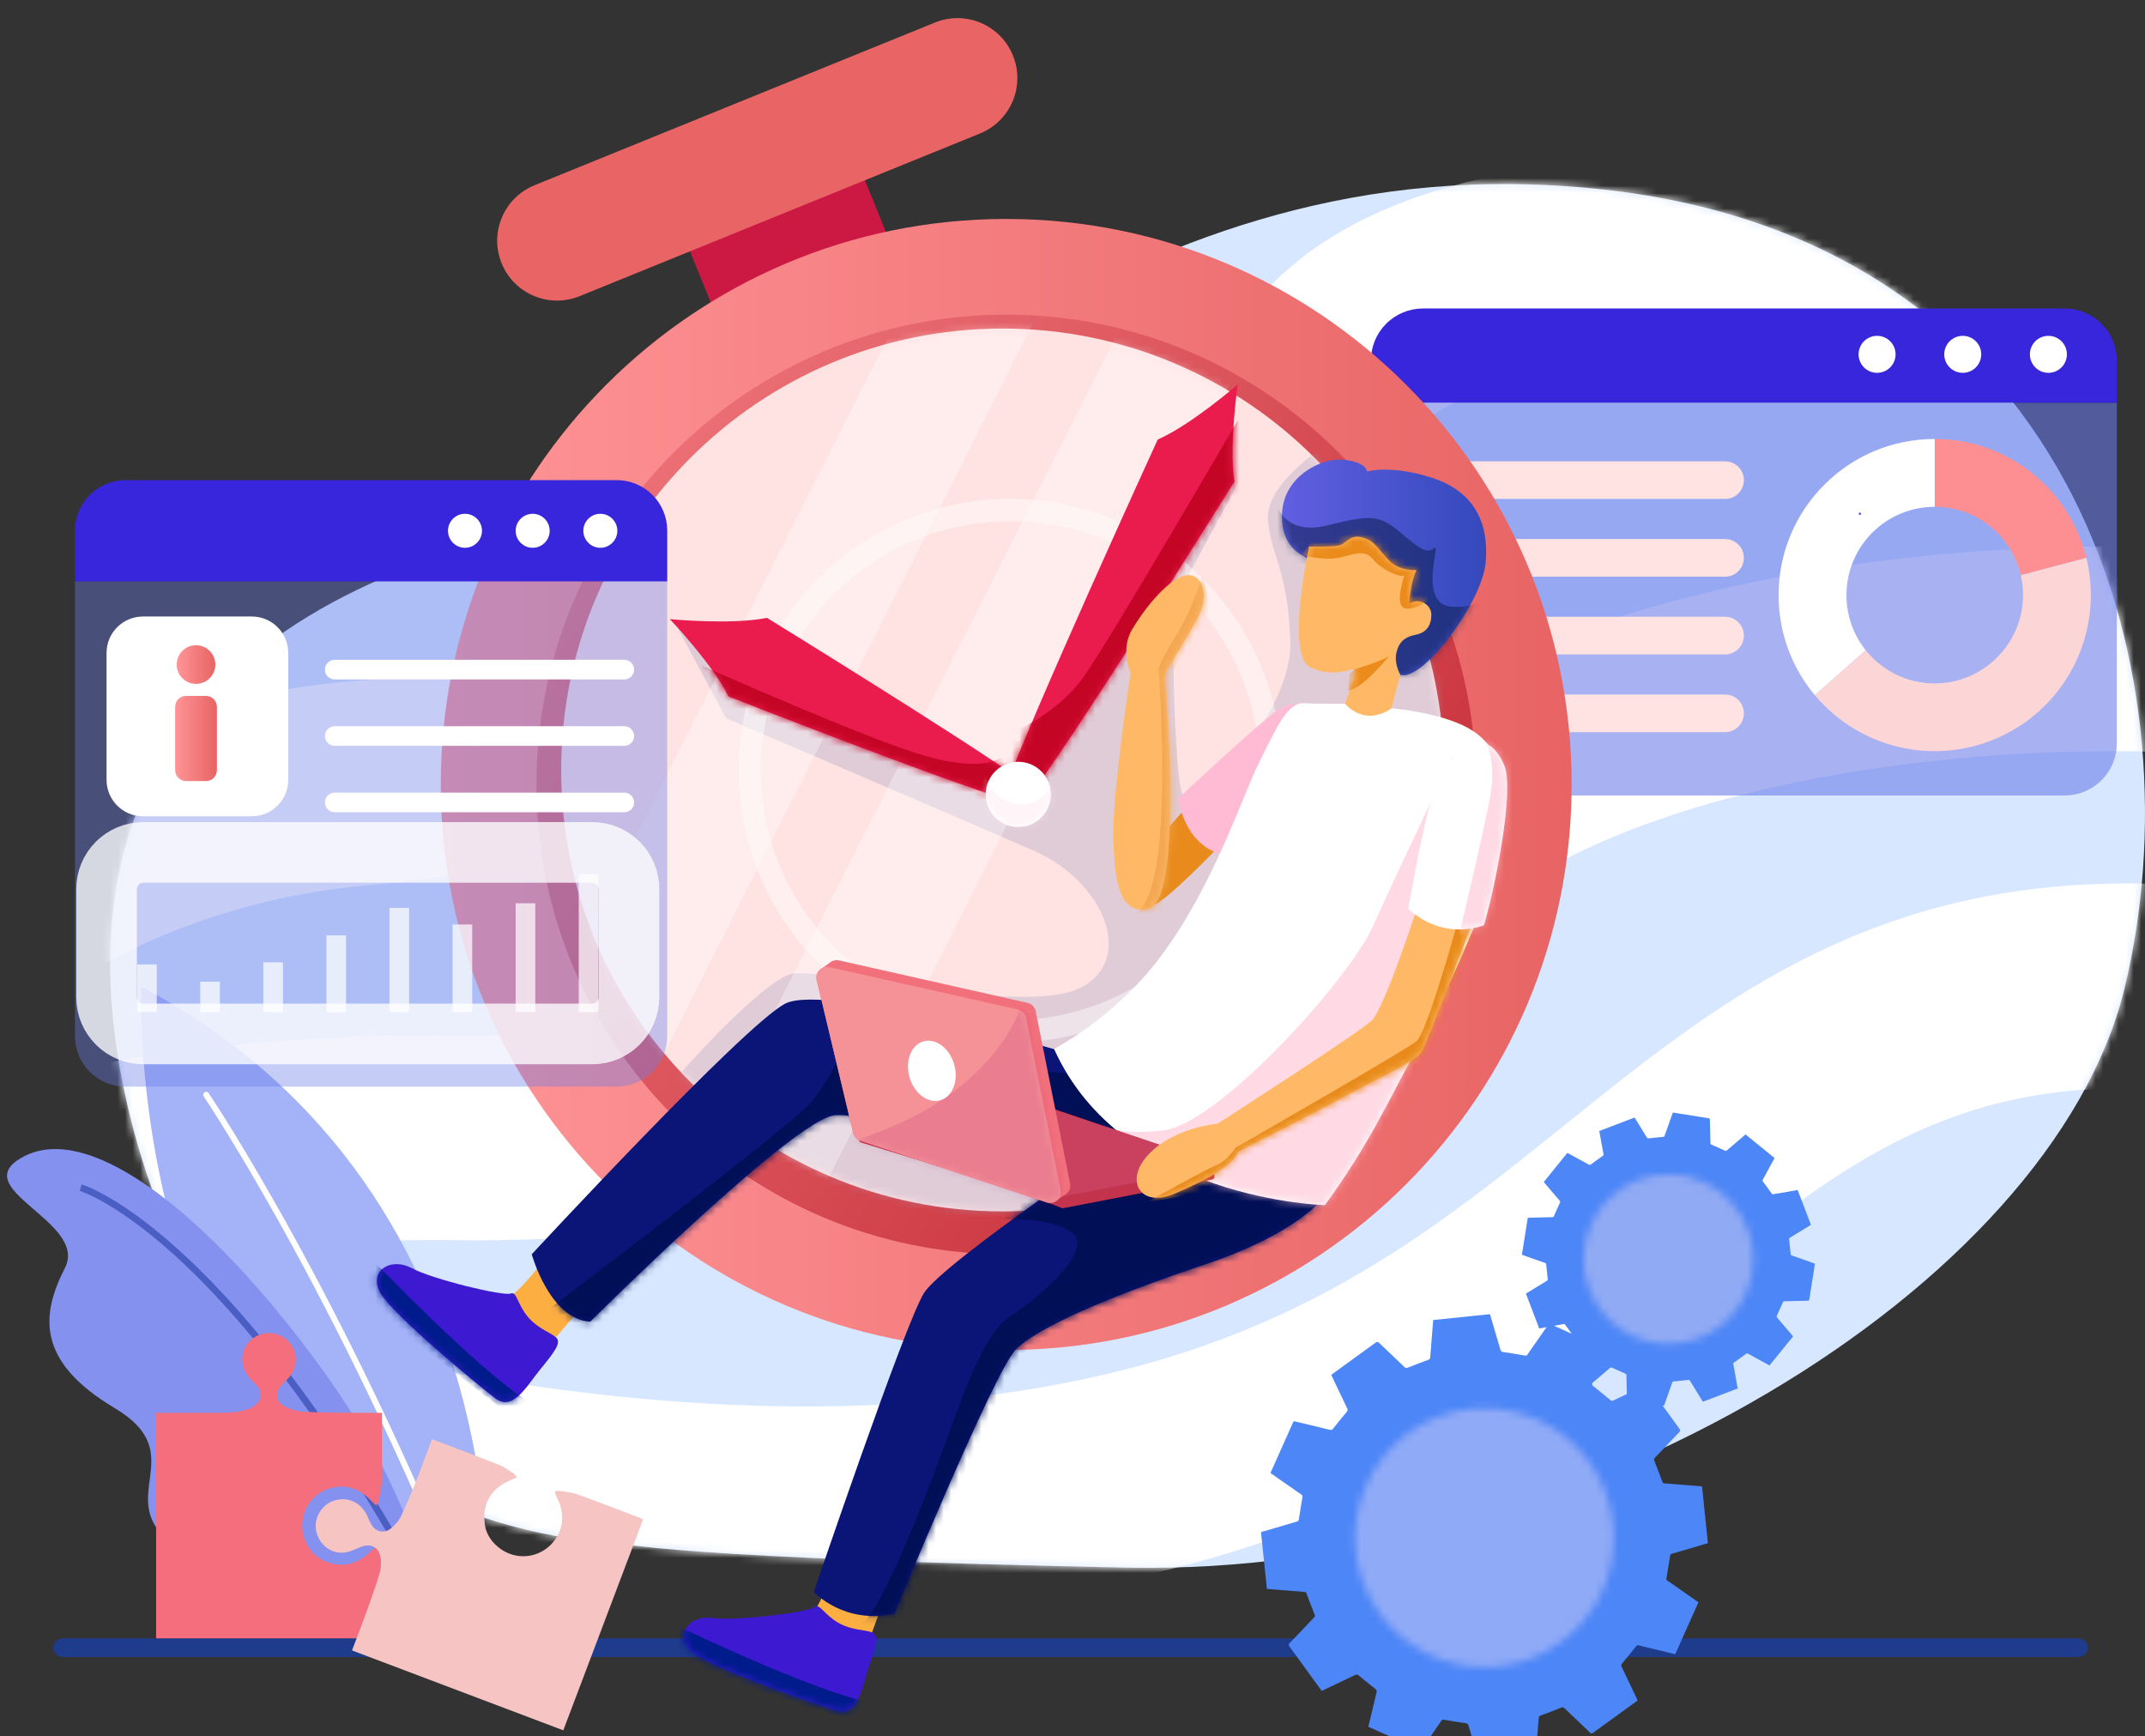 <svg width="283" height="229" viewBox="0 0 283 229" fill="none" xmlns="http://www.w3.org/2000/svg">
<rect x="0" y="0" width="283" height="229" fill="#333333" stroke="none"/>
<path d="M274.221 216.123H8.253C7.576 216.123 7.026 216.672 7.026 217.35V217.351C7.026 218.028 7.576 218.578 8.253 218.578H274.221C274.899 218.578 275.448 218.028 275.448 217.351V217.35C275.448 216.672 274.899 216.123 274.221 216.123Z" fill="#1E3B8C"/>
<path d="M81.74 203.578C81.74 203.578 28.849 203.36 16.354 143.693C3.858 84.027 58.561 70.282 85.973 67.524C113.386 64.766 147.087 18.082 211.282 24.974C275.477 31.867 289.918 90.921 280.289 130.402C270.661 169.883 207.806 207.996 148.757 206.793C89.709 205.59 81.74 203.578 81.74 203.578Z" fill="#D7E7FF"/>
<mask id="mask0_715_29232" style="mask-type:luminance" maskUnits="userSpaceOnUse" x="14" y="24" width="270" height="183">
<path d="M81.741 203.578C81.741 203.578 28.85 203.36 16.355 143.693C3.859 84.027 58.562 70.282 85.974 67.524C113.387 64.766 147.088 18.082 211.283 24.974C275.478 31.867 289.919 90.921 280.29 130.402C270.662 169.883 207.807 207.996 148.758 206.793C89.71 205.59 81.741 203.578 81.741 203.578Z" fill="white"/>
</mask>
<g mask="url(#mask0_715_29232)">
<path d="M-18.023 135.215C-18.023 135.215 3.878 107.091 47.692 103.298C91.506 99.506 151.387 72.119 177.865 46.549C204.344 20.979 297.925 42.048 297.925 42.048" stroke="white" stroke-width="27" stroke-linecap="round" stroke-linejoin="round"/>
<path d="M-4.302 158.501C-4.302 158.501 20.528 149.575 60.71 150.097C85.744 150.424 115.511 145.461 142.143 135.318C160.519 128.332 175.577 119.268 186.874 109.99C215.643 86.497 271.092 83.816 295.065 86.364" stroke="white" stroke-width="27" stroke-linecap="round" stroke-linejoin="round"/>
<path d="M9.419 181.786C9.419 181.786 85.773 210.655 151.987 193.689C218.201 176.723 226.009 123.647 292.209 130.683" stroke="white" stroke-width="27" stroke-linecap="round" stroke-linejoin="round"/>
</g>
<path opacity="0.58" d="M180.87 53.13V98.061C180.87 99.884 181.594 101.633 182.884 102.922C184.173 104.211 185.922 104.935 187.745 104.935H272.409C273.312 104.935 274.206 104.758 275.04 104.412C275.874 104.067 276.632 103.56 277.27 102.922C277.909 102.283 278.415 101.526 278.761 100.691C279.106 99.857 279.284 98.963 279.284 98.061V53.13H180.87Z" fill="#697BE8"/>
<path d="M266.611 75.873L275.265 73.591C273.061 64.587 264.94 57.907 255.258 57.907V66.853C257.891 66.853 260.446 67.745 262.508 69.383C264.569 71.02 266.016 73.308 266.611 75.873Z" fill="#FD8F92"/>
<path d="M243.608 78.504C243.608 75.415 244.834 72.452 247.019 70.267C249.203 68.082 252.165 66.854 255.254 66.853V57.907C243.879 57.907 234.657 67.129 234.657 78.504C234.651 83.332 236.347 88.008 239.447 91.709L246.152 85.776C244.5 83.712 243.603 81.147 243.608 78.504Z" fill="white"/>
<path d="M275.266 73.59L266.611 75.873C266.811 76.739 266.911 77.625 266.909 78.514C266.904 84.953 261.598 90.208 255.16 90.153C253.428 90.141 251.721 89.741 250.163 88.983C248.605 88.226 247.236 87.13 246.157 85.775L239.451 91.708C242.438 95.276 246.544 97.728 251.102 98.665C255.659 99.603 260.4 98.969 264.552 96.869C268.704 94.769 272.023 91.325 273.968 87.098C275.914 82.871 276.371 78.11 275.266 73.59Z" fill="#FCD6D6"/>
<path d="M279.284 47.568C279.284 45.744 278.56 43.996 277.27 42.706C275.981 41.417 274.232 40.693 272.409 40.693H187.745C185.922 40.693 184.173 41.417 182.884 42.706C181.594 43.996 180.87 45.744 180.87 47.568V53.131H279.284V47.568Z" fill="#3726DB"/>
<path d="M247.652 49.182C249 49.182 250.093 48.09 250.093 46.742C250.093 45.394 249 44.302 247.652 44.302C246.304 44.302 245.212 45.394 245.212 46.742C245.212 48.09 246.304 49.182 247.652 49.182Z" fill="white"/>
<path d="M258.954 49.182C260.302 49.182 261.394 48.09 261.394 46.742C261.394 45.394 260.302 44.302 258.954 44.302C257.606 44.302 256.514 45.394 256.514 46.742C256.514 48.09 257.606 49.182 258.954 49.182Z" fill="white"/>
<path d="M270.255 49.182C271.603 49.182 272.695 48.09 272.695 46.742C272.695 45.394 271.603 44.302 270.255 44.302C268.907 44.302 267.814 45.394 267.814 46.742C267.814 48.09 268.907 49.182 270.255 49.182Z" fill="white"/>
<path d="M227.595 60.853H192.398C191.027 60.853 189.916 61.964 189.916 63.335V63.336C189.916 64.707 191.027 65.818 192.398 65.818H227.595C228.966 65.818 230.077 64.707 230.077 63.336V63.335C230.077 61.964 228.966 60.853 227.595 60.853Z" fill="#FFE3E3"/>
<path d="M227.595 71.107H192.398C191.027 71.107 189.916 72.219 189.916 73.59V73.591C189.916 74.961 191.027 76.073 192.398 76.073H227.595C228.966 76.073 230.077 74.961 230.077 73.591V73.59C230.077 72.219 228.966 71.107 227.595 71.107Z" fill="#FFE3E3"/>
<path d="M227.595 81.362H192.398C191.027 81.362 189.916 82.474 189.916 83.844V83.846C189.916 85.216 191.027 86.328 192.398 86.328H227.595C228.966 86.328 230.077 85.216 230.077 83.846V83.844C230.077 82.474 228.966 81.362 227.595 81.362Z" fill="#FFE3E3"/>
<path d="M227.595 91.617H192.398C191.027 91.617 189.916 92.728 189.916 94.099V94.1C189.916 95.471 191.027 96.582 192.398 96.582H227.595C228.966 96.582 230.077 95.471 230.077 94.1V94.099C230.077 92.728 228.966 91.617 227.595 91.617Z" fill="#FFE3E3"/>
<path d="M245.382 67.932C245.424 67.932 245.464 67.916 245.493 67.886C245.523 67.857 245.539 67.817 245.539 67.775C245.539 67.734 245.523 67.694 245.493 67.665C245.464 67.635 245.424 67.619 245.382 67.619C245.341 67.619 245.301 67.635 245.271 67.665C245.242 67.694 245.226 67.734 245.226 67.775C245.226 67.817 245.242 67.857 245.271 67.886C245.301 67.916 245.341 67.932 245.382 67.932Z" fill="#505FD1"/>
<path d="M64.139 218.544C64.139 218.544 71.296 158.227 18.677 130.146C18.673 130.146 15.516 189.817 64.139 218.544Z" fill="#A4B2F7"/>
<mask id="mask1_715_29232" style="mask-type:luminance" maskUnits="userSpaceOnUse" x="18" y="130" width="47" height="89">
<path d="M64.139 218.544C64.139 218.544 71.296 158.227 18.677 130.146C18.673 130.146 15.516 189.817 64.139 218.544Z" fill="white"/>
</mask>
<g mask="url(#mask1_715_29232)">
<path d="M64.467 220.074C64.387 220.074 64.31 220.05 64.244 220.005C64.179 219.96 64.128 219.896 64.1 219.822C54.862 195.757 45.233 176.596 38.783 164.76C31.793 151.935 26.925 144.708 26.877 144.637C26.819 144.55 26.797 144.444 26.817 144.342C26.836 144.239 26.896 144.149 26.982 144.091C27.069 144.032 27.175 144.01 27.277 144.03C27.38 144.05 27.47 144.109 27.528 144.196C27.576 144.268 32.46 151.518 39.467 164.373C45.93 176.231 55.578 195.429 64.832 219.54C64.855 219.599 64.863 219.663 64.856 219.726C64.849 219.79 64.826 219.85 64.79 219.903C64.754 219.955 64.706 219.998 64.649 220.028C64.593 220.058 64.53 220.074 64.467 220.074Z" fill="white"/>
</g>
<path d="M62.15 218.221C62.15 218.221 59.135 215.622 56.248 207.43C53.255 198.932 49.818 189.381 37.56 174.168C25.302 158.955 11.512 148.296 3.249 152.501C-5.015 156.705 11.714 161.071 8.569 167.251C5.425 173.432 4.728 179.548 15.132 185.75C25.536 191.951 14.521 197.728 23.082 203.949C31.642 210.171 33.892 206.21 43.775 210.22C53.658 214.23 62.15 218.221 62.15 218.221Z" fill="#8491EF"/>
<mask id="mask2_715_29232" style="mask-type:luminance" maskUnits="userSpaceOnUse" x="0" y="151" width="63" height="68">
<path d="M62.15 218.221C62.15 218.221 59.135 215.622 56.248 207.43C53.255 198.932 49.818 189.381 37.56 174.168C25.302 158.955 11.512 148.296 3.249 152.501C-5.015 156.705 11.714 161.071 8.569 167.251C5.425 173.432 4.728 179.548 15.132 185.75C25.536 191.951 14.521 197.728 23.082 203.949C31.642 210.171 33.892 206.21 43.775 210.22C53.658 214.23 62.15 218.221 62.15 218.221Z" fill="white"/>
</mask>
<g mask="url(#mask2_715_29232)">
<g opacity="0.69">
<path d="M59.393 217.336C45.011 189.394 32.455 174.487 24.453 166.898C15.834 158.726 10.581 157.11 10.528 157.094L10.779 156.247C11 156.312 16.29 157.939 25.062 166.258C30.189 171.12 35.45 177.278 40.699 184.564C47.251 193.656 53.805 204.55 60.179 216.932L59.393 217.336Z" fill="#3147AF"/>
</g>
</g>
<path d="M113.601 22.524L90.525 31.898L93.81 39.983L116.885 30.609L113.601 22.524Z" fill="#CC1944"/>
<path d="M123.351 2.973L70.524 24.435C66.483 26.077 64.537 30.684 66.179 34.726C67.821 38.767 72.429 40.713 76.47 39.071L129.297 17.609C133.339 15.967 135.284 11.36 133.642 7.318C132 3.276 127.393 1.331 123.351 2.973Z" fill="#E96565"/>
<path d="M132.754 178.083C173.955 178.083 207.354 144.683 207.354 103.483C207.354 62.282 173.955 28.883 132.754 28.883C91.554 28.883 58.154 62.282 58.154 103.483C58.154 144.683 91.554 178.083 132.754 178.083Z" fill="url(#paint0_linear_715_29232)"/>
<path d="M132.755 165.458C166.984 165.458 194.731 137.711 194.731 103.482C194.731 69.254 166.984 41.506 132.755 41.506C98.527 41.506 70.779 69.254 70.779 103.482C70.779 137.711 98.527 165.458 132.755 165.458Z" fill="url(#paint1_linear_715_29232)"/>
<mask id="mask3_715_29232" style="mask-type:luminance" maskUnits="userSpaceOnUse" x="70" y="41" width="125" height="125">
<path d="M132.754 165.458C166.983 165.458 194.73 137.711 194.73 103.482C194.73 69.254 166.983 41.506 132.754 41.506C98.526 41.506 70.778 69.254 70.778 103.482C70.778 137.711 98.526 165.458 132.754 165.458Z" fill="white"/>
</mask>
<g mask="url(#mask3_715_29232)">
<path d="M132.271 159.801C164.431 159.801 190.502 133.73 190.502 101.571C190.502 69.411 164.431 43.34 132.271 43.34C100.112 43.34 74.041 69.411 74.041 101.571C74.041 133.73 100.112 159.801 132.271 159.801Z" fill="#FFE3E3"/>
<mask id="mask4_715_29232" style="mask-type:luminance" maskUnits="userSpaceOnUse" x="74" y="43" width="117" height="117">
<path d="M132.271 159.801C164.431 159.801 190.502 133.73 190.502 101.571C190.502 69.411 164.431 43.34 132.271 43.34C100.112 43.34 74.041 69.411 74.041 101.571C74.041 133.73 100.112 159.801 132.271 159.801Z" fill="white"/>
</mask>
<g mask="url(#mask4_715_29232)">
<path opacity="0.37" d="M88.769 142.671C88.769 142.671 100.517 129.236 104.542 128.446C108.568 127.656 134.955 134.012 142.427 130.364C149.9 126.715 145.762 116.323 136.345 112.198C126.927 108.072 95.81 94.766 95.81 94.766L89.331 82.705L132.807 106.638L161.259 63.54L162.869 63.52L162.973 64.44L154.685 79.76C154.685 79.76 154.771 102.438 156.075 104.931C157.378 107.423 170.586 94.362 170.238 84.551C169.89 74.741 167.545 73.18 167.284 68.402C167.024 63.624 175.332 58.428 175.332 58.428L186.577 65.809L197.864 91.96L198.623 131.861L158.826 158.011L125.662 174.345L93.221 166.752L88.769 142.671Z" fill="#A8A5C4"/>
<g opacity="0.43">
<path d="M133.292 137.504C124.999 137.504 116.962 134.629 110.55 129.367C104.139 124.106 99.751 116.785 98.132 108.65C96.514 100.516 97.767 92.073 101.676 84.758C105.586 77.444 111.91 71.712 119.573 68.538C127.235 65.364 135.761 64.945 143.697 67.353C151.634 69.76 158.49 74.846 163.097 81.742C167.705 88.638 169.778 96.918 168.965 105.171C168.152 113.425 164.502 121.141 158.637 127.005C155.317 130.344 151.367 132.991 147.016 134.793C142.666 136.595 138.001 137.516 133.292 137.504ZM133.292 68.747C115.144 68.747 100.38 83.512 100.38 101.66C100.38 119.809 115.144 134.573 133.292 134.573C151.441 134.573 166.213 119.809 166.213 101.66C166.213 83.512 151.443 68.747 133.292 68.747Z" fill="white"/>
</g>
<path opacity="0.31" d="M122.346 34.262L58.156 161.124L72.839 168.18L139.774 35.752L122.346 34.262Z" fill="white"/>
<path opacity="0.31" d="M153.429 32.141L89.238 159.004L103.922 166.059L170.856 33.631L153.429 32.141Z" fill="white"/>
</g>
</g>
<path d="M88.376 81.674C88.376 81.674 94.043 87.647 96.126 91.871C96.126 91.871 123.563 102.68 133.436 105.666L134.773 102.926C126.337 96.982 101.179 81.501 101.179 81.501C96.571 82.463 88.376 81.674 88.376 81.674Z" fill="#EA1C4E"/>
<mask id="mask5_715_29232" style="mask-type:luminance" maskUnits="userSpaceOnUse" x="88" y="81" width="47" height="25">
<path d="M88.377 81.674C88.377 81.674 94.043 87.647 96.126 91.87C96.126 91.87 123.564 102.68 133.437 105.665L134.774 102.925C126.338 96.982 101.18 81.501 101.18 81.501C96.572 82.463 88.377 81.674 88.377 81.674Z" fill="white"/>
</mask>
<g mask="url(#mask5_715_29232)">
<path d="M91.08 87.137C91.08 87.137 114.6 97.645 122.224 99.763C129.848 101.882 131.953 99.972 131.953 99.972L135.611 101.878L129.694 106.96L93.585 94.033L91.08 87.137Z" fill="#C40525"/>
</g>
<path d="M163.3 50.727C163.3 50.727 157.065 56.103 152.744 57.982C152.744 57.982 135.86 94.85 132.406 104.573L135.08 106.036C141.416 97.893 162.859 63.523 162.859 63.523C162.122 58.874 163.3 50.727 163.3 50.727Z" fill="#EA1C4E"/>
<mask id="mask6_715_29232" style="mask-type:luminance" maskUnits="userSpaceOnUse" x="132" y="50" width="32" height="57">
<path d="M163.301 50.727C163.301 50.727 157.066 56.103 152.745 57.982C152.745 57.982 135.861 94.85 132.407 104.573L135.081 106.036C141.417 97.893 162.86 63.523 162.86 63.523C162.123 58.874 163.301 50.727 163.301 50.727Z" fill="white"/>
</mask>
<g mask="url(#mask6_715_29232)">
<path d="M131.751 97.418C131.751 97.418 139.048 94.86 142.96 89.294C146.871 83.728 163.299 55.442 163.299 55.442L167.709 64.719L141.079 104.792L135.663 105.314L130.474 100.011L131.751 97.418Z" fill="#C40525"/>
</g>
<path d="M134.347 109.093C136.722 109.093 138.647 107.167 138.647 104.792C138.647 102.417 136.722 100.492 134.347 100.492C131.971 100.492 130.046 102.417 130.046 104.792C130.046 107.167 131.971 109.093 134.347 109.093Z" fill="white"/>
<mask id="mask7_715_29232" style="mask-type:luminance" maskUnits="userSpaceOnUse" x="130" y="100" width="9" height="10">
<path d="M134.347 109.093C136.722 109.093 138.647 107.167 138.647 104.792C138.647 102.417 136.722 100.492 134.347 100.492C131.971 100.492 130.046 102.417 130.046 104.792C130.046 107.167 131.971 109.093 134.347 109.093Z" fill="white"/>
</mask>
<g mask="url(#mask7_715_29232)">
<path opacity="0.38" d="M130.049 102.383C130.049 102.383 131.084 106.068 134.779 106.041C138.475 106.014 138.676 102.801 138.676 102.801L140.481 106.966L134.779 110.31L130.351 110.101L128.495 104.59L130.049 102.383Z" fill="#FFE6ED"/>
</g>
<path d="M148.868 115.142L149.001 119.427C149.001 119.427 150.436 120.01 152.241 119.367C154.046 118.725 160.699 111.787 160.699 111.787L156.393 106.64L148.868 115.142Z" fill="#E88B1C"/>
<path d="M171.919 93.05C171.919 93.05 170.548 92.445 168.639 93.616C166.729 94.786 155.461 105.305 155.461 105.305C155.461 105.305 156.135 111.528 161.393 112.742L171.919 93.05Z" fill="#FFBBD4"/>
<path d="M72.385 165.458C72.385 165.458 68.674 170.34 67.353 170.923L68.195 174.657L72.628 177.257L78.18 170.746L72.385 165.458Z" fill="#FCAE41"/>
<path d="M69.73 173.812C71.017 175.282 72.552 175.728 73.345 176.417C74.139 177.106 73.126 178.378 71.27 180.652C69.414 182.925 67.68 186.259 65.298 184.43C62.916 182.601 51.933 173.521 50.23 170.629C48.526 167.737 51.456 165.757 54.32 167.285C57.185 168.813 66.454 170.998 67.34 170.641C68.226 170.283 68.207 172.072 69.73 173.812Z" fill="#3D19D1"/>
<mask id="mask8_715_29232" style="mask-type:luminance" maskUnits="userSpaceOnUse" x="49" y="166" width="25" height="19">
<path d="M69.73 173.812C71.017 175.282 72.552 175.728 73.345 176.417C74.139 177.106 73.126 178.378 71.27 180.652C69.414 182.925 67.68 186.259 65.298 184.43C62.916 182.601 51.933 173.521 50.23 170.629C48.526 167.737 51.456 165.757 54.32 167.285C57.185 168.813 66.454 170.998 67.34 170.641C68.226 170.283 68.207 172.072 69.73 173.812Z" fill="white"/>
</mask>
<g mask="url(#mask8_715_29232)">
<path d="M49.714 166.767C49.714 166.767 62.857 180.521 69.602 184.822L66.934 186.41L48.645 172.189C48.645 172.189 47.495 168.151 47.588 168.059C47.681 167.967 49.714 166.767 49.714 166.767Z" fill="#001B8C"/>
</g>
<path d="M142.373 139.343C142.373 139.343 109.123 129.449 103.557 132.414C97.991 135.379 70.156 165.459 70.156 165.459C70.156 165.459 72.508 174.045 77.876 174.342C77.876 174.342 104.76 147.562 110.177 147.11C115.593 146.659 133.045 154.181 142.373 154.934C151.702 155.686 154.782 152.027 154.782 152.027L142.373 139.343Z" fill="#0B1577"/>
<mask id="mask9_715_29232" style="mask-type:luminance" maskUnits="userSpaceOnUse" x="70" y="131" width="85" height="44">
<path d="M142.373 139.343C142.373 139.343 109.123 129.449 103.557 132.414C97.991 135.379 70.156 165.459 70.156 165.459C70.156 165.459 72.508 174.045 77.876 174.342C77.876 174.342 104.76 147.562 110.177 147.11C115.593 146.659 133.045 154.181 142.373 154.934C151.702 155.686 154.782 152.027 154.782 152.027L142.373 139.343Z" fill="white"/>
</mask>
<g mask="url(#mask9_715_29232)">
<path d="M71.564 173.359C71.564 173.359 104.54 148.413 106.951 145.483C109.362 142.552 111.122 138.681 111.122 138.681L144.293 141.965L160.192 148.938L160.729 153.103L148.203 159.822L110.924 150.893L77.818 178.46L71.564 173.359Z" fill="#000F56"/>
</g>
<path d="M110.325 205.402C110.325 205.402 108.558 211.273 107.524 212.282L109.615 215.484L114.678 216.369L117.604 208.322L110.325 205.402Z" fill="#FCAE41"/>
<path d="M110.761 214.156C112.481 215.082 114.077 214.963 115.06 215.331C116.042 215.698 115.541 217.245 114.598 220.023C113.654 222.801 113.198 226.533 110.326 225.653C107.454 224.773 93.993 220.112 91.38 218.001C88.768 215.89 90.823 213.008 94.04 213.433C97.257 213.857 106.706 212.664 107.411 212.019C108.117 211.373 108.729 213.06 110.761 214.156Z" fill="#3D19D1"/>
<mask id="mask10_715_29232" style="mask-type:luminance" maskUnits="userSpaceOnUse" x="90" y="211" width="26" height="15">
<path d="M110.76 214.156C112.48 215.082 114.076 214.963 115.059 215.331C116.041 215.698 115.54 217.245 114.597 220.023C113.653 222.801 113.197 226.533 110.325 225.653C107.453 224.773 93.992 220.112 91.379 218.001C88.767 215.89 90.823 213.008 94.039 213.433C97.256 213.857 106.705 212.664 107.41 212.019C108.116 211.373 108.728 213.06 110.76 214.156Z" fill="white"/>
</mask>
<g mask="url(#mask10_715_29232)">
<path d="M89.545 214.562C89.545 214.562 106.67 222.846 114.494 224.516L112.551 226.937L90.44 220.018C90.44 220.018 87.951 216.637 88.005 216.519C88.058 216.401 89.545 214.562 89.545 214.562Z" fill="#001B8C"/>
</g>
<path d="M150.07 149.321C150.07 149.321 124.43 166.522 121.897 170.584C119.364 174.646 107.37 210.002 107.37 210.002C107.37 210.002 111.378 214.365 117.998 212.861C117.998 212.861 131.121 181.048 133.963 178.072C136.805 175.097 146.536 170.966 158.921 166.823C171.307 162.68 174.571 158.011 174.571 158.011L150.07 149.321Z" fill="#0B1577"/>
<mask id="mask11_715_29232" style="mask-type:luminance" maskUnits="userSpaceOnUse" x="107" y="149" width="68" height="65">
<path d="M150.069 149.322C150.069 149.322 124.429 166.522 121.896 170.585C119.363 174.647 107.369 210.003 107.369 210.003C107.369 210.003 111.377 214.365 117.997 212.861C117.997 212.861 131.12 181.048 133.962 178.073C136.804 175.097 146.535 170.966 158.92 166.823C171.306 162.68 174.57 158.012 174.57 158.012L150.069 149.322Z" fill="white"/>
</mask>
<g mask="url(#mask11_715_29232)">
<path d="M129.476 161.043C129.476 161.043 137.347 159.957 141.211 162.433C145.074 164.909 135.776 172.078 133.126 173.772C130.475 175.466 127.998 181.289 125.479 188.284C122.959 195.279 115.864 214.282 113.313 214.221L127.651 214.656L135.992 180.246L166.666 166.103C166.666 166.103 174.475 162.086 174.568 161.911C174.661 161.737 178.397 156.959 178.397 156.959L172.922 154.179L153.893 148.27L139.279 151.665L129.476 161.043Z" fill="#000F56"/>
</g>
<path d="M183.182 93.153L183.6 93.433C183.6 93.433 189.837 93.944 193.614 95.993C201.786 100.427 197.745 112.61 196.734 116.154C195.724 119.698 191.239 130.576 185.914 140.258C183.202 145.188 180.523 151.127 174.802 158.974C174.802 158.974 148.047 158.341 139.068 138.372C139.068 138.372 147.028 134.27 153.01 126.34C160.149 116.875 163.92 104.939 166.141 100.546C168.362 96.154 169.785 92.642 172.059 92.763C174.333 92.885 177.458 92.827 177.458 92.827L183.182 93.153Z" fill="white"/>
<mask id="mask12_715_29232" style="mask-type:luminance" maskUnits="userSpaceOnUse" x="139" y="92" width="60" height="67">
<path d="M183.182 93.153L183.6 93.433C183.6 93.433 189.837 93.944 193.614 95.993C201.786 100.427 197.745 112.61 196.734 116.154C195.724 119.698 191.239 130.576 185.914 140.258C183.202 145.188 180.523 151.127 174.802 158.974C174.802 158.974 148.047 158.341 139.068 138.372C139.068 138.372 147.028 134.27 153.01 126.34C160.149 116.875 163.92 104.939 166.141 100.546C168.362 96.154 169.785 92.642 172.059 92.763C174.333 92.885 177.458 92.827 177.458 92.827L183.182 93.153Z" fill="white"/>
</mask>
<g mask="url(#mask12_715_29232)">
<path opacity="0.63" d="M191.575 99.903C191.575 99.903 184.503 114.68 181.182 122.085C177.862 129.489 160.689 148.198 153.591 149.089C146.494 149.981 145.335 147.992 145.335 147.992L151.855 160.735L168.848 164.003L181.052 157.404L190.876 136.829L192.715 105.25L191.575 99.903Z" fill="#FFC5D6"/>
</g>
<path d="M160.215 155.198L160.192 153.723C160.198 153.647 160.178 153.571 160.136 153.508C160.094 153.444 160.031 153.397 159.959 153.374L133.352 144.358C133.294 144.338 133.232 144.335 133.173 144.347L113.587 148.507C113.543 148.516 113.501 148.534 113.463 148.56C113.426 148.586 113.395 148.619 113.37 148.658C113.346 148.696 113.33 148.739 113.323 148.784C113.315 148.829 113.317 148.875 113.328 148.919L113.351 150.317C113.334 150.4 113.349 150.487 113.393 150.56C113.438 150.633 113.508 150.686 113.59 150.709L134.324 157.084L134.352 157.093L140.084 159.359C140.145 159.383 140.211 159.389 140.275 159.377L159.944 155.579C160.029 155.564 160.104 155.517 160.155 155.448C160.206 155.378 160.229 155.292 160.219 155.207L160.215 155.198Z" fill="#C4334C"/>
<path d="M134.323 155.549L140.054 157.815C140.115 157.839 140.182 157.845 140.246 157.833L159.914 154.04C159.988 154.026 160.055 153.987 160.106 153.93C160.156 153.874 160.185 153.802 160.191 153.726C160.196 153.651 160.175 153.576 160.133 153.513C160.091 153.45 160.029 153.403 159.957 153.379L136.468 145.506C136.409 145.486 136.347 145.483 136.287 145.495L116.703 149.651C116.628 149.667 116.561 149.707 116.512 149.765C116.463 149.823 116.435 149.896 116.432 149.972C116.429 150.048 116.451 150.123 116.496 150.185C116.54 150.247 116.603 150.293 116.676 150.314L134.294 155.54C134.304 155.542 134.314 155.545 134.323 155.549Z" fill="#C9415E"/>
<path d="M141.184 156.114L136.644 133.393C136.59 133.125 136.46 132.879 136.27 132.684C136.079 132.489 135.836 132.353 135.57 132.293L110.696 126.693C110.511 126.65 110.32 126.646 110.134 126.68C109.948 126.713 109.77 126.785 109.612 126.889C109.572 126.916 109.534 126.944 109.496 126.974L108.564 127.656C108.371 127.741 108.199 127.867 108.06 128.025C107.911 128.194 107.804 128.396 107.75 128.614C107.695 128.832 107.694 129.06 107.747 129.279L112.566 149.464C112.622 149.697 112.736 149.913 112.899 150.09C113.061 150.267 113.267 150.4 113.495 150.475L138.098 158.613C138.286 158.677 138.487 158.7 138.685 158.68C138.883 158.659 139.075 158.597 139.247 158.496C139.321 158.452 139.391 158.401 139.456 158.345L140.416 157.661C140.555 157.589 140.683 157.498 140.797 157.39C140.963 157.226 141.085 157.024 141.153 156.801C141.22 156.578 141.231 156.342 141.184 156.114Z" fill="#F2707C"/>
<path d="M107.753 129.281L112.572 149.465C112.628 149.699 112.743 149.914 112.905 150.091C113.068 150.268 113.273 150.401 113.501 150.476L138.098 158.614C138.332 158.691 138.583 158.706 138.825 158.656C139.067 158.607 139.291 158.494 139.476 158.331C139.661 158.167 139.8 157.958 139.879 157.724C139.957 157.49 139.973 157.239 139.925 156.997L135.38 134.276C135.327 134.009 135.197 133.762 135.006 133.567C134.816 133.371 134.572 133.236 134.306 133.176L109.433 127.576C109.199 127.524 108.956 127.533 108.727 127.6C108.497 127.668 108.289 127.793 108.121 127.963C107.953 128.134 107.831 128.344 107.767 128.574C107.703 128.805 107.698 129.048 107.753 129.281Z" fill="#F49298"/>
<mask id="mask13_715_29232" style="mask-type:luminance" maskUnits="userSpaceOnUse" x="107" y="127" width="33" height="32">
<path d="M107.753 129.281L112.572 149.465C112.628 149.699 112.743 149.914 112.905 150.091C113.068 150.268 113.273 150.401 113.501 150.476L138.098 158.614C138.332 158.691 138.583 158.706 138.825 158.656C139.067 158.607 139.291 158.494 139.476 158.331C139.661 158.167 139.8 157.958 139.879 157.724C139.957 157.49 139.973 157.239 139.925 156.997L135.38 134.276C135.327 134.009 135.197 133.762 135.006 133.567C134.816 133.371 134.572 133.236 134.306 133.176L109.433 127.576C109.199 127.524 108.956 127.533 108.727 127.6C108.497 127.668 108.289 127.793 108.121 127.963C107.953 128.134 107.831 128.344 107.767 128.574C107.703 128.805 107.698 129.048 107.753 129.281Z" fill="white"/>
</mask>
<g mask="url(#mask13_715_29232)">
<path opacity="0.15" d="M135.076 131.594C135.076 131.594 132.224 145.55 109.752 151.281L121.475 158.146L143.059 162.497L146.559 153.339C146.559 153.339 139.105 134.72 139.181 134.394C139.257 134.068 136.395 131.274 136.395 131.274L135.076 131.594Z" fill="#B20D60"/>
</g>
<path d="M124.05 145.144C125.679 144.681 126.504 142.565 125.893 140.419C125.282 138.273 123.467 136.909 121.838 137.372C120.209 137.836 119.384 139.952 119.995 142.098C120.606 144.244 122.421 145.608 124.05 145.144Z" fill="white"/>
<path d="M187.102 119.351C187.102 119.351 182.689 132.999 180.953 134.649C179.217 136.299 160.63 148.235 160.63 148.235C160.63 148.235 154.986 148.699 151.607 152.207C148.229 155.714 150.458 159.313 154.759 157.547C159.061 155.781 162.874 153.576 163.374 151.916C163.374 151.916 173.482 146.795 177.855 144.404C182.229 142.013 186.897 139.958 187.622 138.678C188.347 137.398 194.533 120.972 194.533 120.972L187.102 119.351Z" fill="#FFB966"/>
<mask id="mask14_715_29232" style="mask-type:luminance" maskUnits="userSpaceOnUse" x="149" y="119" width="46" height="40">
<path d="M187.101 119.35C187.101 119.35 182.688 132.998 180.952 134.648C179.216 136.299 160.629 148.235 160.629 148.235C160.629 148.235 154.985 148.699 151.606 152.206C148.228 155.714 150.457 159.313 154.758 157.547C159.06 155.781 162.873 153.575 163.373 151.916C163.373 151.916 173.481 146.795 177.854 144.403C182.228 142.012 186.896 139.958 187.621 138.677C188.346 137.397 194.532 120.971 194.532 120.971L187.101 119.35Z" fill="white"/>
</mask>
<g mask="url(#mask14_715_29232)">
<path d="M192.522 120.885C192.522 120.885 188.342 136.143 186.886 137.347C185.43 138.551 163.017 151.395 163.017 151.395C163.017 151.395 161.918 153.144 160.43 153.732C158.942 154.321 151.223 158.635 151.223 158.635L158.136 157.412L165.604 152.114L189.149 139.687L195.628 120.514L192.523 120.885" fill="#E88B1C"/>
</g>
<path d="M188.444 106.874C189.505 102.834 191.97 98.795 193.543 98.2C195.116 97.604 197.046 97.636 198.455 100.924C199.863 104.212 197.241 117.147 195.788 122.047C195.788 122.047 190.595 124.274 185.79 119.867C185.789 119.865 187.419 110.772 188.444 106.874Z" fill="white"/>
<mask id="mask15_715_29232" style="mask-type:luminance" maskUnits="userSpaceOnUse" x="185" y="97" width="14" height="26">
<path d="M188.444 106.874C189.505 102.834 191.97 98.795 193.543 98.2C195.116 97.604 197.046 97.636 198.455 100.924C199.863 104.212 197.241 117.147 195.788 122.047C195.788 122.047 190.595 124.274 185.79 119.867C185.789 119.865 187.419 110.772 188.444 106.874Z" fill="white"/>
</mask>
<g mask="url(#mask15_715_29232)">
<path opacity="0.63" d="M195.835 97.207C195.835 97.207 197.442 100.146 196.683 104.628C195.924 109.109 192.183 124.672 192.183 124.672L198.196 124.239L201.496 100.677L195.835 97.207Z" fill="#FFC5D6"/>
</g>
<path d="M174.39 74.117C174.39 74.117 169.562 73.797 169.165 68.891C168.767 63.985 172.425 61.623 174.966 60.876C177.39 60.164 180.368 61.131 180.326 62.197C180.326 62.197 183.488 61.265 188.945 63.033C194.403 64.802 196.462 68.838 196.016 74.153C195.569 79.469 187.692 89.971 184.751 89.018L183.423 88.825L183.197 85.421L184.113 81.993L182.473 77.171L174.39 74.117Z" fill="url(#paint2_linear_715_29232)"/>
<mask id="mask16_715_29232" style="mask-type:luminance" maskUnits="userSpaceOnUse" x="169" y="60" width="28" height="30">
<path d="M174.391 74.117C174.391 74.117 169.563 73.797 169.166 68.891C168.768 63.985 172.426 61.623 174.967 60.876C177.391 60.164 180.369 61.131 180.327 62.197C180.327 62.197 183.489 61.265 188.946 63.033C194.404 64.802 196.463 68.838 196.016 74.153C195.57 79.469 187.693 89.971 184.752 89.018L183.424 88.825L183.198 85.421L184.114 81.993L182.474 77.171L174.391 74.117Z" fill="white"/>
</mask>
<g mask="url(#mask16_715_29232)">
<path opacity="0.56" d="M168.27 66.138C168.27 66.138 169.201 70.788 175.096 69.316C180.99 67.845 182.011 67.873 185.031 70.466C188.05 73.059 188.424 72.837 189.266 72.269C190.109 71.7 186.944 79.904 191.716 80.05C196.488 80.195 197.238 77.531 197.238 77.531C197.238 77.531 191.449 88.83 191.341 88.842C191.233 88.855 184.781 91.802 184.781 91.802L181.046 88.022L183.156 77.251C183.156 77.251 171.778 76.504 171.621 76.463C171.464 76.422 166.414 69.905 166.414 69.905L168.27 66.138Z" fill="#101F51"/>
</g>
<path d="M172.726 72.092C172.726 72.092 169.569 86.41 172.876 88.031C176.184 89.652 178.762 87.789 178.834 88.434C178.905 89.079 177.451 92.824 177.451 92.824C177.451 92.824 179.924 95.959 183.593 93.43L184.749 89.013C184.749 89.013 183.892 87.55 184.235 86.095C184.577 84.64 185.375 84.005 186.761 83.737C188.146 83.47 188.831 82.552 188.845 81.125C188.858 79.697 187.189 78.795 185.924 79.634C185.924 79.634 186.059 76.882 186.887 75.195C186.887 75.195 184.76 75.41 183.302 73.97C181.844 72.53 181.469 71.388 179.809 70.911C178.148 70.433 177.647 71.635 176.817 71.906C175.938 72.194 172.726 72.092 172.726 72.092Z" fill="#FFB966"/>
<mask id="mask17_715_29232" style="mask-type:luminance" maskUnits="userSpaceOnUse" x="171" y="70" width="18" height="25">
<path d="M172.726 72.092C172.726 72.092 169.569 86.41 172.876 88.031C176.184 89.652 178.762 87.789 178.834 88.434C178.905 89.079 177.451 92.824 177.451 92.824C177.451 92.824 179.924 95.959 183.593 93.43L184.749 89.013C184.749 89.013 183.892 87.55 184.235 86.095C184.577 84.64 185.375 84.005 186.761 83.737C188.146 83.47 188.831 82.552 188.845 81.125C188.858 79.697 187.189 78.795 185.924 79.634C185.924 79.634 186.059 76.882 186.887 75.195C186.887 75.195 184.76 75.41 183.302 73.97C181.844 72.53 181.469 71.388 179.809 70.911C178.148 70.433 177.647 71.635 176.817 71.906C175.938 72.194 172.726 72.092 172.726 72.092Z" fill="white"/>
</mask>
<g mask="url(#mask17_715_29232)">
<path d="M171.749 73.238C171.749 73.238 174.852 73.991 176.709 73.561C178.566 73.132 180.046 72.418 181.099 73.73C182.151 75.043 184.52 76.191 185.27 75.925C185.27 75.925 184.08 79.492 185.116 80.136C186.152 80.78 188.356 79.276 188.356 79.276L188.411 73.878L182.101 70.133L175.856 69.339L173.227 71.116L171.749 73.238Z" fill="#EA8B1B"/>
<path d="M178.003 89.052L178.693 88.298C178.693 88.298 182.42 87.192 183.27 86.533C183.27 86.533 179.83 90.832 177.875 91.118L178.003 89.052Z" fill="#EA8B1B"/>
</g>
<path d="M156.694 75.865C158.55 75.767 159.753 78.374 157.898 81.733C155.605 85.885 153.699 88.609 153.607 89.076C153.607 89.076 156.416 118.827 151.437 119.906C147.114 120.847 147.059 114.394 146.887 110.749C146.636 105.433 149.158 88.796 149.158 88.796C149.158 88.796 147.775 85.691 149.367 83.032C151.832 78.935 154.9 75.961 156.694 75.865Z" fill="#FFB966"/>
<mask id="mask18_715_29232" style="mask-type:luminance" maskUnits="userSpaceOnUse" x="146" y="75" width="13" height="45">
<path d="M156.694 75.865C158.55 75.767 159.753 78.374 157.898 81.733C155.605 85.885 153.699 88.609 153.607 89.076C153.607 89.076 156.416 118.827 151.437 119.906C147.114 120.847 147.059 114.394 146.887 110.749C146.636 105.433 149.158 88.796 149.158 88.796C149.158 88.796 147.775 85.691 149.367 83.032C151.832 78.935 154.9 75.961 156.694 75.865Z" fill="white"/>
</mask>
<g mask="url(#mask18_715_29232)">
<path d="M158.645 75.865C158.645 75.865 157.399 80.287 155.228 83.704C153.056 87.12 152.847 88.308 152.847 88.308C152.847 88.308 155.122 117.005 149.969 120.393L151.918 121.371L154.783 118.504C154.783 118.504 157.523 102.838 157.523 102.818C157.523 102.797 154.46 89.076 154.46 89.076L157.066 85.202L159.803 80.314L158.645 75.865Z" fill="#F4A753"/>
</g>
<path d="M88.031 69.992C88.031 68.227 87.33 66.534 86.081 65.285C84.833 64.037 83.14 63.336 81.375 63.336H16.552C14.786 63.336 13.093 64.037 11.845 65.285C10.597 66.534 9.896 68.227 9.896 69.992V76.702H88.031V69.992Z" fill="#3726DB"/>
<path opacity="0.39" d="M9.896 76.702V136.682C9.896 138.447 10.597 140.14 11.845 141.388C13.094 142.637 14.787 143.338 16.552 143.338H81.375C83.14 143.338 84.833 142.637 86.081 141.388C87.329 140.14 88.031 138.447 88.031 136.682V76.702H9.896Z" fill="#697BE8"/>
<path d="M61.347 72.261C62.586 72.261 63.59 71.257 63.59 70.019C63.59 68.78 62.586 67.776 61.347 67.776C60.109 67.776 59.105 68.78 59.105 70.019C59.105 71.257 60.109 72.261 61.347 72.261Z" fill="white"/>
<path d="M70.277 72.261C71.516 72.261 72.52 71.257 72.52 70.019C72.52 68.78 71.516 67.776 70.277 67.776C69.038 67.776 68.034 68.78 68.034 70.019C68.034 71.257 69.038 72.261 70.277 72.261Z" fill="white"/>
<path d="M79.206 72.261C80.444 72.261 81.448 71.257 81.448 70.019C81.448 68.78 80.444 67.776 79.206 67.776C77.967 67.776 76.963 68.78 76.963 70.019C76.963 71.257 77.967 72.261 79.206 72.261Z" fill="white"/>
<path d="M33.221 81.326H18.866C16.21 81.326 14.058 83.479 14.058 86.135V102.873C14.058 105.529 16.21 107.682 18.866 107.682H33.221C35.876 107.682 38.029 105.529 38.029 102.873V86.135C38.029 83.479 35.876 81.326 33.221 81.326Z" fill="white"/>
<path d="M27.179 91.803H24.544C23.75 91.803 23.106 92.447 23.106 93.241V101.596C23.106 102.391 23.75 103.035 24.544 103.035H27.179C27.974 103.035 28.617 102.391 28.617 101.596V93.241C28.617 92.447 27.974 91.803 27.179 91.803Z" fill="url(#paint3_linear_715_29232)"/>
<path d="M25.861 90.213C27.269 90.213 28.41 89.072 28.41 87.664C28.41 86.257 27.269 85.115 25.861 85.115C24.454 85.115 23.312 86.257 23.312 87.664C23.312 89.072 24.454 90.213 25.861 90.213Z" fill="url(#paint4_linear_715_29232)"/>
<path d="M82.365 87.033H44.164C43.448 87.033 42.867 87.613 42.867 88.33C42.867 89.046 43.448 89.627 44.164 89.627H82.365C83.081 89.627 83.662 89.046 83.662 88.33C83.662 87.613 83.081 87.033 82.365 87.033Z" fill="white"/>
<path d="M82.365 95.795H44.164C43.448 95.795 42.867 96.376 42.867 97.092C42.867 97.808 43.448 98.389 44.164 98.389H82.365C83.081 98.389 83.662 97.808 83.662 97.092C83.662 96.376 83.081 95.795 82.365 95.795Z" fill="white"/>
<path d="M82.365 104.556H44.164C43.448 104.556 42.867 105.137 42.867 105.853C42.867 106.569 43.448 107.15 44.164 107.15H82.365C83.081 107.15 83.662 106.569 83.662 105.853C83.662 105.137 83.081 104.556 82.365 104.556Z" fill="white"/>
<path opacity="0.77" d="M78.143 112.448H18.898C16.224 112.448 14.058 114.615 14.058 117.288V131.55C14.058 134.223 16.224 136.39 18.898 136.39H78.143C80.816 136.39 82.983 134.223 82.983 131.55V117.288C82.983 114.615 80.816 112.448 78.143 112.448Z" stroke="white" stroke-width="8" stroke-miterlimit="10"/>
<path opacity="0.72" d="M20.683 127.219H18.096V133.508H20.683V127.219Z" fill="white"/>
<path opacity="0.72" d="M29.007 129.504H26.419V133.508H29.007V129.504Z" fill="white"/>
<path opacity="0.72" d="M37.33 126.94H34.742V133.508H37.33V126.94Z" fill="white"/>
<path opacity="0.72" d="M45.653 123.384H43.065V133.509H45.653V123.384Z" fill="white"/>
<path opacity="0.72" d="M53.975 119.759H51.388V133.509H53.975V119.759Z" fill="white"/>
<path opacity="0.72" d="M62.299 121.951H59.711V133.509H62.299V121.951Z" fill="white"/>
<path opacity="0.72" d="M70.622 119.153H68.034V133.508H70.622V119.153Z" fill="white"/>
<path opacity="0.72" d="M78.945 115.329H76.357V133.508H78.945V115.329Z" fill="white"/>
<path fill-rule="evenodd" clip-rule="evenodd" d="M171.697 197.15C171.756 197.181 171.803 197.231 171.829 197.293C171.854 197.355 171.857 197.423 171.837 197.487C171.671 198.466 171.509 199.447 171.365 200.428C171.362 200.498 171.334 200.566 171.287 200.618C171.24 200.67 171.175 200.705 171.106 200.714C169.655 201.139 168.205 201.566 166.757 201.996L166.37 202.111C166.629 204.607 166.886 207.094 167.147 209.599L170.015 209.831C170.705 209.886 171.394 209.948 172.084 209.994C172.154 209.991 172.224 210.014 172.279 210.057C172.335 210.101 172.374 210.163 172.388 210.232C172.724 211.147 173.073 212.057 173.433 212.963C173.473 213.032 173.486 213.113 173.471 213.191C173.457 213.27 173.414 213.34 173.352 213.39C172.285 214.499 171.231 215.621 170.164 216.735C170.01 216.895 169.978 216.996 170.122 217.192C171.503 219.08 172.877 220.972 174.244 222.87L174.38 223.052C174.645 222.928 174.909 222.806 175.17 222.681C176.385 222.104 177.604 221.532 178.813 220.944C179.007 220.851 179.111 220.891 179.266 221.02C179.997 221.631 180.749 222.22 181.483 222.829C181.568 222.9 181.659 223.056 181.637 223.142C181.279 224.692 180.905 226.239 180.529 227.786L187.474 230.892C187.713 230.544 187.945 230.207 188.177 229.873C188.837 228.919 189.502 227.969 190.152 227.009C190.256 226.849 190.361 226.832 190.539 226.862C191.488 227.026 192.439 227.185 193.394 227.32C193.478 227.32 193.559 227.351 193.623 227.406C193.686 227.461 193.728 227.537 193.74 227.621C194.167 229.091 194.603 230.558 195.036 232.026C195.064 232.119 195.095 232.21 195.129 232.319L202.602 231.545C202.614 231.44 202.63 231.336 202.639 231.231C202.762 229.708 202.889 228.183 203.004 226.658C203.02 226.457 203.077 226.362 203.28 226.289C204.179 225.966 205.071 225.622 205.957 225.268C206.146 225.193 206.257 225.197 206.409 225.342C207.524 226.417 208.651 227.479 209.772 228.548C209.877 228.652 209.958 228.746 210.135 228.618C212.086 227.192 214.042 225.772 216.002 224.358C216.021 224.338 216.038 224.317 216.054 224.294C215.897 223.962 215.74 223.619 215.575 223.277C215.036 222.141 214.499 221.003 213.951 219.872C213.865 219.694 213.885 219.592 214.011 219.441C214.63 218.701 215.237 217.953 215.832 217.195C215.871 217.13 215.931 217.08 216.002 217.055C216.073 217.03 216.151 217.03 216.222 217.057C217.746 217.431 219.272 217.793 220.798 218.158C220.874 218.176 220.951 218.186 221.027 218.2L224.085 211.364L221.017 209.221C220.68 208.987 220.35 208.747 220.006 208.525C219.947 208.495 219.9 208.445 219.874 208.384C219.848 208.322 219.844 208.254 219.864 208.19C220.03 207.211 220.193 206.231 220.337 205.25C220.339 205.18 220.366 205.112 220.413 205.059C220.46 205.006 220.524 204.972 220.594 204.962C222.043 204.538 223.492 204.111 224.94 203.68L225.332 203.565C225.074 201.074 224.816 198.588 224.556 196.078L222.57 195.915C221.589 195.836 220.61 195.753 219.629 195.681C219.558 195.687 219.487 195.667 219.43 195.625C219.372 195.584 219.332 195.522 219.315 195.453C218.973 194.521 218.618 193.593 218.248 192.67C218.177 192.493 218.234 192.408 218.341 192.296C219.403 191.183 220.46 190.064 221.527 188.952C221.688 188.785 221.725 188.681 221.572 188.471C220.206 186.609 218.854 184.737 217.502 182.867C217.446 182.79 217.388 182.713 217.319 182.621C216.526 182.998 215.743 183.368 214.961 183.74C214.257 184.074 213.551 184.404 212.851 184.747C212.695 184.824 212.602 184.798 212.47 184.69C211.722 184.068 210.966 183.455 210.202 182.851C210.137 182.812 210.089 182.751 210.064 182.68C210.039 182.608 210.041 182.53 210.067 182.459C210.44 180.937 210.799 179.411 211.168 177.886C211.185 177.811 211.196 177.733 211.209 177.656L204.372 174.599L202.067 177.906C201.894 178.153 201.713 178.396 201.555 178.653C201.458 178.811 201.356 178.845 201.173 178.813C200.224 178.648 199.273 178.488 198.32 178.353C198.232 178.353 198.147 178.321 198.08 178.264C198.013 178.206 197.968 178.127 197.954 178.04C197.523 176.542 197.077 175.047 196.636 173.552C196.621 173.495 196.601 173.441 196.573 173.356L189.091 174.133C189.045 174.687 189 175.228 188.956 175.769C188.867 176.865 188.772 177.963 188.695 179.06C188.681 179.251 188.605 179.318 188.437 179.379C187.531 179.713 186.629 180.052 185.735 180.413C185.662 180.454 185.576 180.467 185.494 180.451C185.412 180.435 185.338 180.39 185.286 180.324C184.183 179.265 183.07 178.217 181.968 177.157C181.801 176.997 181.696 176.96 181.487 177.114C179.617 178.485 177.737 179.84 175.859 181.201C175.79 181.251 175.722 181.306 175.639 181.366C176.014 182.159 176.385 182.942 176.756 183.724C177.087 184.42 177.41 185.118 177.752 185.808C177.842 185.989 177.81 186.089 177.687 186.237C177.069 186.977 176.463 187.726 175.867 188.483C175.828 188.548 175.767 188.597 175.696 188.622C175.625 188.646 175.547 188.645 175.476 188.618C173.953 188.244 172.428 187.887 170.903 187.518C170.826 187.499 170.749 187.489 170.673 187.476L167.616 194.312L170.684 196.452C171.018 196.688 171.353 196.929 171.697 197.15Z" fill="#4D86F7"/>
<path fill-rule="evenodd" clip-rule="evenodd" d="M202.83 187.257C211.434 191.107 215.284 201.224 211.423 209.832C207.582 218.402 197.468 222.259 188.886 218.422C180.276 214.571 176.417 204.459 180.272 195.847C184.117 187.264 194.232 183.407 202.83 187.257Z" fill="#4D86F7"/>
<mask id="mask19_715_29232" style="mask-type:luminance" maskUnits="userSpaceOnUse" x="178" y="185" width="35" height="35">
<mask id="mask20_715_29232" style="mask-type:luminance" maskUnits="userSpaceOnUse" x="166" y="173" width="60" height="60">
<path d="M171.697 197.15C171.756 197.181 171.803 197.231 171.829 197.293C171.854 197.355 171.857 197.423 171.837 197.487C171.671 198.466 171.509 199.447 171.365 200.428C171.362 200.498 171.334 200.566 171.287 200.618C171.24 200.67 171.175 200.705 171.106 200.714C169.655 201.139 168.205 201.566 166.757 201.996L166.37 202.111C166.629 204.607 166.886 207.094 167.147 209.599L170.015 209.831C170.705 209.886 171.394 209.948 172.084 209.994C172.154 209.991 172.224 210.014 172.279 210.057C172.335 210.101 172.374 210.163 172.388 210.232C172.724 211.147 173.073 212.057 173.433 212.963C173.473 213.032 173.486 213.113 173.471 213.191C173.457 213.27 173.414 213.34 173.352 213.39C172.285 214.499 171.231 215.621 170.164 216.735C170.01 216.895 169.978 216.996 170.122 217.192C171.503 219.08 172.877 220.972 174.244 222.87L174.38 223.052C174.645 222.928 174.909 222.806 175.17 222.681C176.385 222.104 177.604 221.532 178.813 220.944C179.007 220.851 179.111 220.891 179.266 221.02C179.997 221.631 180.749 222.22 181.483 222.829C181.568 222.9 181.659 223.056 181.637 223.142C181.279 224.692 180.905 226.239 180.529 227.786L187.474 230.892C187.713 230.544 187.945 230.207 188.177 229.873C188.837 228.919 189.502 227.969 190.152 227.009C190.256 226.849 190.361 226.832 190.539 226.862C191.488 227.026 192.439 227.185 193.394 227.32C193.478 227.32 193.559 227.351 193.623 227.406C193.686 227.461 193.728 227.537 193.74 227.621C194.167 229.091 194.603 230.558 195.036 232.026C195.064 232.119 195.095 232.21 195.129 232.319L202.602 231.545C202.614 231.44 202.63 231.336 202.639 231.231C202.762 229.708 202.889 228.183 203.004 226.658C203.02 226.457 203.077 226.362 203.28 226.289C204.179 225.966 205.071 225.622 205.957 225.268C206.146 225.193 206.257 225.197 206.409 225.342C207.524 226.417 208.651 227.479 209.772 228.548C209.877 228.652 209.958 228.746 210.135 228.618C212.086 227.192 214.042 225.772 216.002 224.358C216.021 224.338 216.038 224.317 216.054 224.294C215.897 223.962 215.74 223.619 215.575 223.277C215.036 222.141 214.499 221.003 213.951 219.872C213.865 219.694 213.885 219.592 214.011 219.441C214.63 218.701 215.237 217.953 215.832 217.195C215.871 217.13 215.931 217.08 216.002 217.055C216.073 217.03 216.151 217.03 216.222 217.057C217.746 217.431 219.272 217.793 220.798 218.158C220.874 218.176 220.951 218.186 221.027 218.2L224.085 211.364L221.017 209.221C220.68 208.987 220.35 208.747 220.006 208.525C219.947 208.495 219.9 208.445 219.874 208.384C219.848 208.322 219.844 208.254 219.864 208.19C220.03 207.211 220.193 206.231 220.337 205.25C220.339 205.18 220.366 205.112 220.413 205.059C220.46 205.006 220.524 204.972 220.594 204.962C222.043 204.538 223.492 204.111 224.94 203.68L225.332 203.565C225.074 201.074 224.816 198.588 224.556 196.078L222.57 195.915C221.589 195.836 220.61 195.753 219.629 195.681C219.558 195.687 219.487 195.667 219.43 195.625C219.372 195.584 219.332 195.522 219.315 195.453C218.973 194.521 218.618 193.593 218.248 192.67C218.177 192.493 218.234 192.408 218.341 192.296C219.403 191.183 220.46 190.064 221.527 188.952C221.688 188.785 221.725 188.681 221.572 188.471C220.206 186.609 218.854 184.737 217.502 182.867C217.446 182.79 217.388 182.713 217.319 182.621C216.526 182.998 215.743 183.368 214.961 183.74C214.257 184.074 213.551 184.404 212.851 184.747C212.695 184.824 212.602 184.798 212.47 184.69C211.722 184.068 210.966 183.455 210.202 182.851C210.137 182.812 210.089 182.751 210.064 182.68C210.039 182.608 210.041 182.53 210.067 182.459C210.44 180.937 210.799 179.411 211.168 177.886C211.185 177.811 211.196 177.733 211.209 177.656L204.372 174.599L202.067 177.906C201.894 178.153 201.713 178.396 201.555 178.653C201.458 178.811 201.356 178.845 201.173 178.813C200.224 178.648 199.273 178.488 198.32 178.353C198.232 178.353 198.147 178.321 198.08 178.264C198.013 178.206 197.968 178.127 197.954 178.04C197.523 176.542 197.077 175.047 196.636 173.552C196.621 173.495 196.601 173.441 196.573 173.356L189.091 174.133C189.045 174.687 189 175.228 188.956 175.769C188.867 176.865 188.772 177.963 188.695 179.06C188.681 179.251 188.605 179.318 188.437 179.379C187.531 179.713 186.629 180.052 185.735 180.413C185.662 180.454 185.576 180.467 185.494 180.451C185.412 180.435 185.338 180.39 185.286 180.324C184.183 179.265 183.07 178.217 181.968 177.157C181.801 176.997 181.696 176.96 181.487 177.114C179.617 178.485 177.737 179.84 175.859 181.201C175.79 181.251 175.722 181.306 175.639 181.366C176.014 182.159 176.385 182.942 176.756 183.724C177.087 184.42 177.41 185.118 177.752 185.808C177.842 185.989 177.81 186.089 177.687 186.237C177.069 186.977 176.463 187.726 175.867 188.483C175.828 188.548 175.767 188.597 175.696 188.622C175.625 188.646 175.547 188.645 175.476 188.618C173.953 188.244 172.428 187.887 170.903 187.518C170.826 187.499 170.749 187.489 170.673 187.476L167.616 194.312L170.684 196.452C171.018 196.688 171.353 196.929 171.697 197.15Z" fill="white"/>
</mask>
<g mask="url(#mask20_715_29232)">
<path d="M202.83 187.257C211.434 191.107 215.284 201.224 211.423 209.832C207.582 218.402 197.468 222.259 188.886 218.422C180.276 214.571 176.417 204.459 180.272 195.847C184.117 187.264 194.232 183.407 202.83 187.257Z" fill="white"/>
</g>
</mask>
<g mask="url(#mask19_715_29232)">
<path d="M187.795 226.655C203.15 226.655 215.597 214.207 215.597 198.853C215.597 183.498 203.15 171.051 187.795 171.051C172.441 171.051 159.993 183.498 159.993 198.853C159.993 214.207 172.441 226.655 187.795 226.655Z" fill="#8FAAF7"/>
</g>
<path fill-rule="evenodd" clip-rule="evenodd" d="M233.961 157.535C233.92 157.548 233.874 157.546 233.834 157.529C233.794 157.512 233.76 157.482 233.741 157.443C233.363 156.912 232.984 156.382 232.591 155.86C232.56 155.826 232.542 155.782 232.539 155.736C232.537 155.69 232.552 155.644 232.58 155.607C233.055 154.738 233.53 153.867 234.002 152.995C234.041 152.921 234.08 152.849 234.127 152.762L230.299 149.65L228.861 150.873C228.515 151.167 228.167 151.458 227.826 151.757C227.795 151.791 227.752 151.812 227.706 151.818C227.66 151.823 227.613 151.813 227.575 151.788C226.994 151.519 226.411 151.258 225.824 151.005C225.774 150.991 225.73 150.96 225.7 150.917C225.671 150.874 225.657 150.822 225.663 150.77C225.643 149.76 225.613 148.751 225.593 147.739C225.593 147.593 225.559 147.53 225.401 147.507C223.885 147.273 222.37 147.028 220.857 146.786L220.708 146.764C220.643 146.944 220.578 147.123 220.514 147.303C220.217 148.139 219.918 148.964 219.63 149.798C219.584 149.93 219.517 149.961 219.385 149.973C218.758 150.03 218.14 150.104 217.517 150.162C217.478 150.166 217.437 150.162 217.4 150.149C217.362 150.135 217.328 150.114 217.299 150.086C216.746 149.201 216.204 148.309 215.659 147.419L210.999 149.196C211.049 149.468 211.097 149.732 211.145 149.995C211.281 150.742 211.414 151.492 211.557 152.239C211.571 152.287 211.567 152.337 211.547 152.383C211.527 152.428 211.491 152.464 211.446 152.486C210.929 152.85 210.415 153.217 209.91 153.598C209.871 153.636 209.819 153.66 209.764 153.664C209.709 153.668 209.654 153.652 209.609 153.62C208.73 153.135 207.847 152.657 206.965 152.177C206.91 152.147 206.853 152.119 206.786 152.084L203.68 155.921C203.724 155.977 203.765 156.032 203.809 156.083C204.458 156.848 205.106 157.614 205.76 158.374C205.802 158.41 205.829 158.461 205.837 158.516C205.845 158.571 205.833 158.627 205.803 158.674C205.536 159.24 205.28 159.813 205.035 160.388C205.021 160.441 204.99 160.488 204.945 160.52C204.901 160.552 204.846 160.568 204.791 160.563C203.775 160.582 202.759 160.611 201.745 160.636C201.645 160.636 201.566 160.63 201.544 160.772C201.299 162.338 201.051 163.903 200.799 165.469C200.799 165.487 200.801 165.505 200.805 165.522C201.031 165.604 201.265 165.689 201.498 165.771C202.275 166.048 203.051 166.327 203.831 166.598C203.882 166.609 203.927 166.638 203.958 166.68C203.99 166.722 204.005 166.773 204.002 166.826C204.059 167.453 204.124 168.081 204.2 168.712C204.212 168.76 204.208 168.811 204.186 168.856C204.165 168.901 204.128 168.936 204.083 168.957C203.203 169.49 202.327 170.03 201.45 170.568C201.406 170.594 201.366 170.626 201.325 170.655L203.076 175.243L205.491 174.812C205.755 174.765 206.02 174.723 206.283 174.667C206.324 174.653 206.369 174.655 206.41 174.671C206.451 174.688 206.484 174.718 206.504 174.757C206.88 175.288 207.26 175.817 207.647 176.339C207.679 176.373 207.698 176.417 207.701 176.463C207.704 176.509 207.69 176.555 207.662 176.592C207.187 177.461 206.713 178.332 206.241 179.205C206.201 179.277 206.161 179.35 206.113 179.44L209.945 182.552C210.282 182.267 210.611 181.987 210.941 181.707C211.433 181.289 211.925 180.871 212.414 180.453C212.444 180.417 212.486 180.394 212.532 180.387C212.578 180.38 212.625 180.389 212.664 180.414C213.254 180.688 213.849 180.953 214.449 181.209C214.493 181.224 214.53 181.254 214.554 181.294C214.578 181.333 214.587 181.38 214.58 181.426C214.604 182.435 214.632 183.444 214.652 184.457C214.652 184.608 214.685 184.674 214.853 184.7C216.35 184.93 217.845 185.172 219.34 185.412L219.539 185.441L220.113 183.83C220.285 183.348 220.459 182.867 220.625 182.383C220.635 182.338 220.662 182.298 220.699 182.271C220.736 182.244 220.782 182.23 220.828 182.234C221.464 182.174 222.099 182.108 222.733 182.034C222.781 182.022 222.832 182.027 222.876 182.049C222.921 182.071 222.956 182.108 222.976 182.153C223.51 183.032 224.048 183.91 224.588 184.785C224.614 184.828 224.645 184.868 224.674 184.91L229.262 183.158L228.798 180.554C228.764 180.36 228.736 180.163 228.694 179.971C228.678 179.923 228.68 179.872 228.699 179.826C228.719 179.779 228.754 179.742 228.798 179.719C229.316 179.356 229.83 178.988 230.335 178.609C230.376 178.569 230.43 178.545 230.487 178.541C230.545 178.537 230.602 178.553 230.648 178.587C231.543 179.082 232.443 179.569 233.341 180.058L233.461 180.118L236.571 176.289L235.875 175.468C235.408 174.918 234.943 174.365 234.47 173.82C234.434 173.786 234.412 173.741 234.406 173.692C234.401 173.642 234.413 173.593 234.441 173.552C234.706 172.978 234.963 172.402 235.214 171.82C235.229 171.767 235.263 171.722 235.309 171.691C235.354 171.66 235.409 171.647 235.464 171.653C236.466 171.633 237.469 171.602 238.471 171.583C238.623 171.583 238.689 171.547 238.714 171.38C238.946 169.877 239.19 168.377 239.429 166.875C239.438 166.819 239.445 166.763 239.454 166.696L237.843 166.121C237.367 165.951 236.893 165.777 236.414 165.616C236.363 165.604 236.318 165.575 236.288 165.532C236.257 165.49 236.242 165.439 236.246 165.386C236.189 164.759 236.124 164.132 236.048 163.505C236.036 163.457 236.041 163.406 236.063 163.362C236.085 163.317 236.122 163.282 236.167 163.262C237.046 162.729 237.922 162.189 238.799 161.651C238.842 161.624 238.883 161.593 238.924 161.563L237.172 156.975L234.757 157.406C234.489 157.436 234.224 157.478 233.961 157.535Z" fill="#4D86F7"/>
<path fill-rule="evenodd" clip-rule="evenodd" d="M224.11 176.561C222.734 177.084 221.27 177.331 219.799 177.289C218.328 177.246 216.88 176.914 215.538 176.311C214.196 175.709 212.985 174.848 211.975 173.778C210.966 172.708 210.177 171.449 209.654 170.074C207.459 164.316 210.362 157.84 216.122 155.639C217.496 155.114 218.959 154.866 220.429 154.907C221.899 154.948 223.346 155.278 224.689 155.879C226.031 156.479 227.242 157.338 228.252 158.407C229.262 159.475 230.052 160.732 230.577 162.106C231.101 163.48 231.35 164.943 231.309 166.413C231.268 167.883 230.937 169.331 230.337 170.673C229.736 172.015 228.877 173.226 227.809 174.236C226.74 175.246 225.483 176.036 224.11 176.561Z" fill="#4D86F7"/>
<mask id="mask21_715_29232" style="mask-type:luminance" maskUnits="userSpaceOnUse" x="208" y="154" width="24" height="24">
<mask id="mask22_715_29232" style="mask-type:luminance" maskUnits="userSpaceOnUse" x="200" y="146" width="40" height="40">
<path d="M233.961 157.535C233.92 157.548 233.874 157.546 233.834 157.529C233.794 157.512 233.76 157.482 233.741 157.443C233.363 156.912 232.984 156.382 232.591 155.86C232.56 155.826 232.542 155.782 232.539 155.736C232.537 155.69 232.552 155.644 232.58 155.607C233.055 154.738 233.53 153.867 234.002 152.995C234.041 152.921 234.08 152.849 234.127 152.762L230.299 149.65L228.861 150.873C228.515 151.167 228.167 151.458 227.826 151.757C227.795 151.791 227.752 151.812 227.706 151.818C227.66 151.823 227.613 151.813 227.575 151.788C226.994 151.519 226.411 151.258 225.824 151.005C225.774 150.991 225.73 150.96 225.7 150.917C225.671 150.874 225.657 150.822 225.663 150.77C225.643 149.76 225.613 148.751 225.593 147.739C225.593 147.593 225.559 147.53 225.401 147.507C223.885 147.273 222.37 147.028 220.857 146.786L220.708 146.764C220.643 146.944 220.578 147.123 220.514 147.303C220.217 148.139 219.918 148.964 219.63 149.798C219.584 149.93 219.517 149.961 219.385 149.973C218.758 150.03 218.14 150.104 217.517 150.162C217.478 150.166 217.437 150.162 217.4 150.149C217.362 150.135 217.328 150.114 217.299 150.086C216.746 149.201 216.204 148.309 215.659 147.419L210.999 149.196C211.049 149.468 211.097 149.732 211.145 149.995C211.281 150.742 211.414 151.492 211.557 152.239C211.571 152.287 211.567 152.337 211.547 152.383C211.527 152.428 211.491 152.464 211.446 152.486C210.929 152.85 210.415 153.217 209.91 153.598C209.871 153.636 209.819 153.66 209.764 153.664C209.709 153.668 209.654 153.652 209.609 153.62C208.73 153.135 207.847 152.657 206.965 152.177C206.91 152.147 206.853 152.119 206.786 152.084L203.68 155.921C203.724 155.977 203.765 156.032 203.809 156.083C204.458 156.848 205.106 157.614 205.76 158.374C205.802 158.41 205.829 158.461 205.837 158.516C205.845 158.571 205.833 158.627 205.803 158.674C205.536 159.24 205.28 159.813 205.035 160.388C205.021 160.441 204.99 160.488 204.945 160.52C204.901 160.552 204.846 160.568 204.791 160.563C203.775 160.582 202.759 160.611 201.745 160.636C201.645 160.636 201.566 160.63 201.544 160.772C201.299 162.338 201.051 163.903 200.799 165.469C200.799 165.487 200.801 165.505 200.805 165.522C201.031 165.604 201.265 165.689 201.498 165.771C202.275 166.048 203.051 166.327 203.831 166.598C203.882 166.609 203.927 166.638 203.958 166.68C203.99 166.722 204.005 166.773 204.002 166.826C204.059 167.453 204.124 168.081 204.2 168.712C204.212 168.76 204.208 168.811 204.186 168.856C204.165 168.901 204.128 168.936 204.083 168.957C203.203 169.49 202.327 170.03 201.45 170.568C201.406 170.594 201.366 170.626 201.325 170.655L203.076 175.243L205.491 174.812C205.755 174.765 206.02 174.723 206.283 174.667C206.324 174.653 206.369 174.655 206.41 174.671C206.451 174.688 206.484 174.718 206.504 174.757C206.88 175.288 207.26 175.817 207.647 176.339C207.679 176.373 207.698 176.417 207.701 176.463C207.704 176.509 207.69 176.555 207.662 176.592C207.187 177.461 206.713 178.332 206.241 179.205C206.201 179.277 206.161 179.35 206.113 179.44L209.945 182.552C210.282 182.267 210.611 181.987 210.941 181.707C211.433 181.289 211.925 180.871 212.414 180.453C212.444 180.417 212.486 180.394 212.532 180.387C212.578 180.38 212.625 180.389 212.664 180.414C213.254 180.688 213.849 180.953 214.449 181.209C214.493 181.224 214.53 181.254 214.554 181.294C214.578 181.333 214.587 181.38 214.58 181.426C214.604 182.435 214.632 183.444 214.652 184.457C214.652 184.608 214.685 184.674 214.853 184.7C216.35 184.93 217.845 185.172 219.34 185.412L219.539 185.441L220.113 183.83C220.285 183.348 220.459 182.867 220.625 182.383C220.635 182.338 220.662 182.298 220.699 182.271C220.736 182.244 220.782 182.23 220.828 182.234C221.464 182.174 222.099 182.108 222.733 182.034C222.781 182.022 222.832 182.027 222.876 182.049C222.921 182.071 222.956 182.108 222.976 182.153C223.51 183.032 224.048 183.91 224.588 184.785C224.614 184.828 224.645 184.868 224.674 184.91L229.262 183.158L228.798 180.554C228.764 180.36 228.736 180.163 228.694 179.971C228.678 179.923 228.68 179.872 228.699 179.826C228.719 179.779 228.754 179.742 228.798 179.719C229.316 179.356 229.83 178.988 230.335 178.609C230.376 178.569 230.43 178.545 230.487 178.541C230.545 178.537 230.602 178.553 230.648 178.587C231.543 179.082 232.443 179.569 233.341 180.058L233.461 180.118L236.571 176.289L235.875 175.468C235.408 174.918 234.943 174.365 234.47 173.82C234.434 173.786 234.412 173.741 234.406 173.692C234.401 173.642 234.413 173.593 234.441 173.552C234.706 172.978 234.963 172.402 235.214 171.82C235.229 171.767 235.263 171.722 235.309 171.691C235.354 171.66 235.409 171.647 235.464 171.653C236.466 171.633 237.469 171.602 238.471 171.583C238.623 171.583 238.689 171.547 238.714 171.38C238.946 169.877 239.19 168.377 239.429 166.875C239.438 166.819 239.445 166.763 239.454 166.696L237.843 166.121C237.367 165.951 236.893 165.777 236.414 165.616C236.363 165.604 236.318 165.575 236.288 165.532C236.257 165.49 236.242 165.439 236.246 165.386C236.189 164.759 236.124 164.132 236.048 163.505C236.036 163.457 236.041 163.406 236.063 163.362C236.085 163.317 236.122 163.282 236.167 163.262C237.046 162.729 237.922 162.189 238.799 161.651C238.842 161.624 238.883 161.593 238.924 161.563L237.172 156.975L234.757 157.406C234.489 157.436 234.224 157.478 233.961 157.535Z" fill="white"/>
</mask>
<g mask="url(#mask22_715_29232)">
<path d="M224.11 176.561C222.734 177.084 221.27 177.331 219.799 177.289C218.328 177.246 216.88 176.914 215.538 176.311C214.196 175.709 212.985 174.848 211.975 173.778C210.966 172.708 210.177 171.449 209.654 170.074C207.459 164.316 210.362 157.84 216.122 155.639C217.496 155.114 218.959 154.866 220.429 154.907C221.899 154.948 223.346 155.278 224.689 155.879C226.031 156.479 227.242 157.338 228.252 158.407C229.262 159.475 230.052 160.732 230.577 162.106C231.101 163.48 231.35 164.943 231.309 166.413C231.268 167.883 230.937 169.331 230.337 170.673C229.736 172.015 228.877 173.226 227.809 174.236C226.74 175.246 225.483 176.036 224.11 176.561Z" fill="white"/>
</g>
</mask>
<g mask="url(#mask21_715_29232)">
<path d="M217.729 181.508C227.178 181.508 234.837 173.849 234.837 164.4C234.837 154.952 227.178 147.293 217.729 147.293C208.281 147.293 200.622 154.952 200.622 164.4C200.622 173.849 208.281 181.508 217.729 181.508Z" fill="#90AAF4"/>
</g>
<path d="M50.389 186.369V187.108C50.389 189.858 50.423 192.609 50.368 195.357C50.349 196.259 50.104 197.157 49.942 198.054C49.913 198.219 49.785 198.367 49.655 198.61C49.382 198.353 49.142 198.147 48.923 197.918C47.507 196.425 45.798 195.79 43.773 196.269C42.666 196.533 41.679 197.161 40.972 198.054C40.265 198.946 39.878 200.05 39.874 201.188C39.854 203.582 41.385 205.626 43.68 206.23C45.505 206.711 47.103 206.23 48.505 205.015C48.678 204.866 48.819 204.681 48.992 204.531C49.195 204.356 49.417 204.2 49.63 204.036C49.778 204.296 50 204.54 50.06 204.818C50.208 205.487 50.36 206.17 50.368 206.848C50.399 209.925 50.381 213.002 50.381 216.123H20.596V186.37H21.15C23.883 186.37 26.617 186.377 29.349 186.364C30.595 186.358 31.834 186.26 33 185.763C33.27 185.648 33.521 185.492 33.745 185.302C34.513 184.647 34.621 183.758 34.016 182.949C33.747 182.62 33.455 182.311 33.141 182.025C31.39 180.279 31.619 177.608 33.628 176.373C35.081 175.48 37.039 175.769 38.142 177.04C39.306 178.384 39.321 180.287 38.157 181.666C37.843 182.04 37.452 182.351 37.135 182.723C36.225 183.791 36.417 184.997 37.685 185.596C38.434 185.959 39.244 186.176 40.073 186.237C42.211 186.354 44.358 186.341 46.498 186.365C47.769 186.381 49.044 186.369 50.389 186.369Z" fill="#F46E7E"/>
<path d="M46.442 217.715C47.126 215.901 47.811 214.153 48.446 212.385C49.037 210.743 49.617 209.095 50.118 207.424C50.281 206.808 50.316 206.166 50.223 205.536C50.039 204.111 48.945 203.529 47.61 204.061C47.035 204.289 46.475 204.577 45.879 204.725C44.051 205.181 42.291 204.063 41.76 202.159C41.284 200.454 42.344 198.508 44.044 197.965C45.954 197.355 47.743 198.229 48.538 200.151C48.672 200.502 48.836 200.84 49.029 201.161C49.631 202.102 50.695 202.327 51.562 201.625C52.071 201.214 52.57 200.696 52.852 200.118C53.575 198.641 54.203 197.115 54.812 195.587C55.56 193.706 56.251 191.807 56.987 189.864C57.223 189.946 57.434 190.015 57.641 190.094C60.373 191.133 63.112 192.152 65.829 193.229C66.489 193.49 67.084 193.929 67.686 194.313C67.866 194.427 67.99 194.633 68.208 194.872C67.817 195.049 67.513 195.185 67.207 195.323C65.271 196.18 64.056 197.623 63.894 199.757C63.74 201.777 64.591 203.39 66.298 204.494C67.209 205.072 68.279 205.347 69.356 205.279C70.433 205.211 71.46 204.804 72.291 204.116C74.041 202.653 74.631 200.364 73.796 198.263C73.658 197.914 73.483 197.579 73.331 197.236C73.131 196.796 73.205 196.616 73.679 196.671C74.515 196.766 75.387 196.844 76.172 197.126C79 198.138 81.798 199.231 84.606 200.295C84.68 200.323 84.749 200.365 84.852 200.416C81.342 209.694 77.831 218.974 74.319 228.255L46.442 217.715Z" fill="#F7C4C4"/>
<defs>
<linearGradient id="paint0_linear_715_29232" x1="58.154" y1="103.483" x2="207.354" y2="103.483" gradientUnits="userSpaceOnUse">
<stop stop-color="#FF9497"/>
<stop offset="1" stop-color="#E86464"/>
</linearGradient>
<linearGradient id="paint1_linear_715_29232" x1="24.977" y1="23.356" x2="185.66" y2="142.814" gradientUnits="userSpaceOnUse">
<stop stop-color="#FF9497"/>
<stop offset="1" stop-color="#C62D37"/>
</linearGradient>
<linearGradient id="paint2_linear_715_29232" x1="169.134" y1="74.852" x2="196.074" y2="74.852" gradientUnits="userSpaceOnUse">
<stop stop-color="#605FE1"/>
<stop offset="1" stop-color="#3449BC"/>
</linearGradient>
<linearGradient id="paint3_linear_715_29232" x1="23.106" y1="97.419" x2="28.617" y2="97.419" gradientUnits="userSpaceOnUse">
<stop stop-color="#FF9497"/>
<stop offset="1" stop-color="#E86464"/>
</linearGradient>
<linearGradient id="paint4_linear_715_29232" x1="23.312" y1="87.664" x2="28.412" y2="87.664" gradientUnits="userSpaceOnUse">
<stop stop-color="#FF9497"/>
<stop offset="1" stop-color="#E86464"/>
</linearGradient>
</defs>
</svg>
